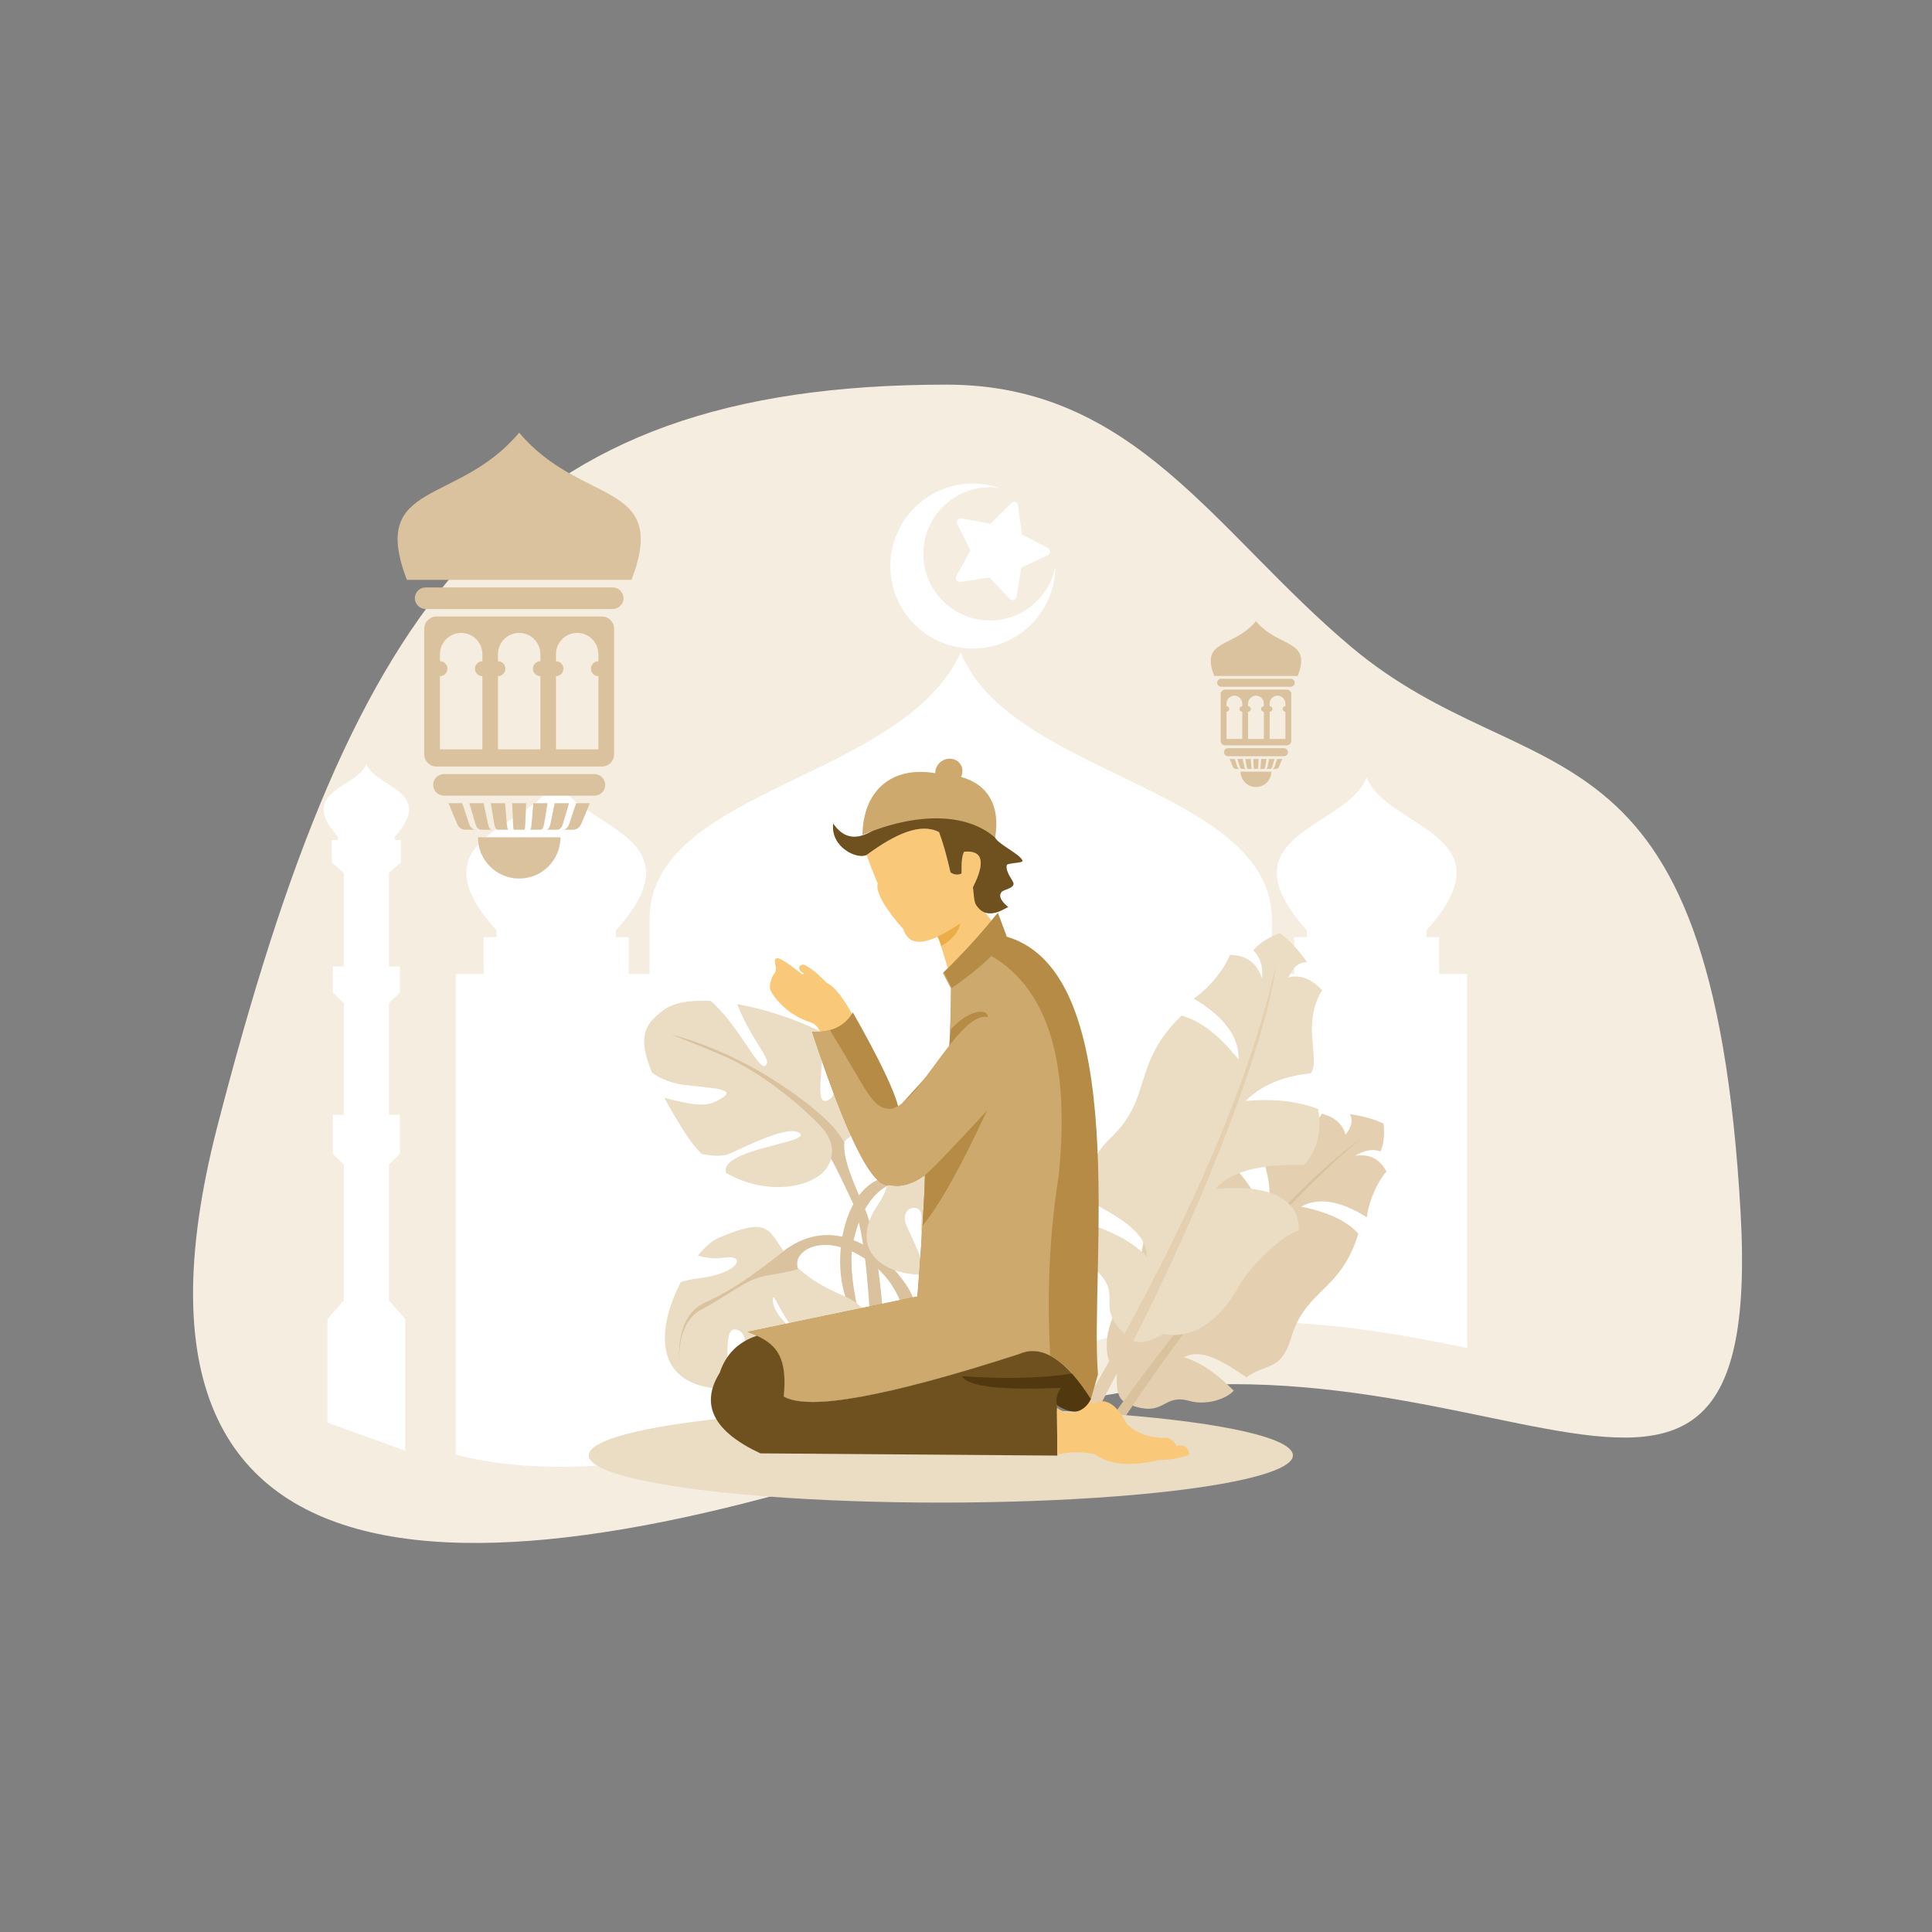 <svg xmlns="http://www.w3.org/2000/svg" viewBox="0 0 2000 2000" id="Muslimmanprayingatnight"><rect x="0" y="0" width="2000" height="2000" fill="#808080" stroke="none"/><path fill="#f5ede0" fill-rule="evenodd" d="M979.88,398.17c195.37,0,277.68,152.69,418.73,271.39c186.69,157.1,373.35,54.82,403.24,585.63  c26.6,472.43-305.35,51.15-773.4,220.38C560.4,1644.8,83.7,1712.95,225.16,1165.41C366.61,617.87,525.91,398.17,979.88,398.17z" clip-rule="evenodd" class="colore0e8f5 svgShape"></path><path fill="#ffffff" fill-rule="evenodd" d="M1518.77 1395.43c-119.33-24.46-273.25-51.35-447.94 11.82-225.49 81.53-453.14 137.33-599.05 98.55v-497.48h28.94v-38.15h13.22v-7.07c-90-99.92 41.39-105.46 61.83-158.24 20.46 52.79 151.85 58.32 61.84 158.24v7.07h13.21v38.15h21.6V952.1c0-136.25 262.21-144.1 322.09-276.81 50.54 127.7 322.1 140.55 322.1 276.81v56.23h23.12v-38.14h13.21v-7.08c-90-99.92 41.39-105.45 61.86-158.24 20.44 52.79 151.83 58.32 61.83 158.24v7.08h13.2v38.14h28.94V1395.43zM379.28 790.9c9.72 25.12 72.24 27.74 29.41 75.3v3.36h6.29v23.16l-12.33 10.99v96.84h11.33v26.91l-11.33 11.01v115.62h11.33v40.38l-11.33 10.99v140.74l16.85 19.25v136.39l-80.46-29.2v-107.19l16.86-19.25v-140.74l-11.33-10.99v-40.38h11.33v-115.62l-11.33-11.01v-26.91h11.33v-96.84l-12.35-10.99v-23.16h6.28v-3.36C307.03 818.64 369.54 816.02 379.28 790.9L379.28 790.9z" clip-rule="evenodd" class="colorffffff svgShape"></path><path fill="#d9c29d" fill-rule="evenodd" d="M589.28,852.82l7.15-21.34h14.17l-8.86,21.34c-1.33,3.19-3.98,6.12-8.87,6.12h-10.74  C586.07,858.95,588.21,856.01,589.28,852.82L589.28,852.82z M589.03,831.48h-14.79l-4.44,21.34c-0.66,3.19-2.01,6.12-4.45,6.12  h11.2c3.44,0,5.31-2.94,6.25-6.12L589.03,831.48L589.03,831.48z M566.85,831.48l-3.55,21.34c-0.53,3.19-1.6,6.12-3.57,6.12h-11.2  c0.98,0,1.51-2.94,1.77-6.12l1.77-21.34H566.85L566.85,831.48z M522.85,831.48h-14.78l3.57,21.34c0.53,3.2,1.6,6.12,3.56,6.12h11.2  c-0.98,0-1.51-2.92-1.77-6.12L522.85,831.48L522.85,831.48z M478.49,831.48h-14.17l8.87,21.34c1.33,3.2,3.98,6.12,8.86,6.12h10.74  c-3.94,0-6.08-2.92-7.15-6.12L478.49,831.48L478.49,831.48z M492.14,852.82l-6.25-21.34h14.78l4.46,21.34  c0.66,3.2,2,6.12,4.45,6.12h-11.2C494.95,858.95,493.07,856.03,492.14,852.82L492.14,852.82L492.14,852.82z M537.46,447.89  c63.9,76.19,155.92,48.74,116.27,152.39H421.19C381.55,496.63,473.56,524.08,537.46,447.89L537.46,447.89L537.46,447.89z   M440.61,608.1h193.7c6.14,0,11.17,5.02,11.17,11.16s-5.07,11.17-11.17,11.17h-193.7c-6.11,0-11.17-5.06-11.17-11.17  C429.44,613.16,434.46,608.1,440.61,608.1L440.61,608.1L440.61,608.1z M537.46,655.18c-12.09,0-21.98,9.88-21.98,21.96v7.37  c4.27,0,7.72,3.46,7.72,7.72c0,4.26-3.45,7.72-7.72,7.72v75.77h43.94v-75.77c-4.26,0-7.71-3.46-7.71-7.72  c0-4.26,3.45-7.72,7.71-7.72v-7.37C559.42,665.06,549.54,655.18,537.46,655.18L537.46,655.18L537.46,655.18z M499.37,677.14  c0-12.08-9.88-21.96-21.96-21.96c-12.1,0-21.98,9.88-21.98,21.96l0.01,7.37c4.26,0,7.71,3.46,7.71,7.72c0,4.26-3.45,7.72-7.72,7.72  l0.01,75.77h43.93v-75.77c-4.26,0-7.71-3.46-7.71-7.72c0-4.26,3.45-7.72,7.71-7.72V677.14L499.37,677.14z M597.51,655.18  c-12.09,0-21.97,9.88-21.97,21.96v7.37c4.27,0,7.71,3.46,7.71,7.72c0,4.26-3.44,7.72-7.71,7.72v75.77h43.93v-75.77  c-4.26,0-7.71-3.46-7.71-7.72c0-4.26,3.45-7.72,7.71-7.72v-7.37C619.47,665.06,609.59,655.18,597.51,655.18L597.51,655.18  L597.51,655.18z M451.76,638.24h171.39c6.91,0,12.58,5.66,12.58,12.58v130.12c0,6.92-5.67,12.57-12.58,12.57H451.76  c-6.91,0-12.58-5.66-12.58-12.56V650.82C439.19,643.92,444.84,638.24,451.76,638.24L451.76,638.24L451.76,638.24z M459.57,801.33  h155.78c6.15,0,11.17,5.02,11.17,11.16c0,6.15-5.03,11.17-11.17,11.17H459.57c-6.14,0-11.16-5.03-11.16-11.17  C448.4,806.36,453.43,801.33,459.57,801.33L459.57,801.33L459.57,801.33z M494.75,866.77h85.42c0,23.59-19.12,42.71-42.71,42.71  C513.87,909.48,494.75,890.35,494.75,866.77L494.75,866.77L494.75,866.77z M530.24,831.48h14.43l-0.88,21.34  c-0.13,3.19-0.39,6.12-0.87,6.12h-10.94c-0.49,0-0.74-2.92-0.88-6.12L530.24,831.48z" clip-rule="evenodd" class="color9db2d9 svgShape"></path><path fill="#ffffff" fill-rule="evenodd" d="M1007.08,500.59c9.64,0,18.9,1.59,27.54,4.53c-3.21-0.45-6.48-0.7-9.82-0.7c-38.09,0-68.97,30.87-68.97,68.96  c0,38.09,30.88,68.96,68.97,68.96c33.53,0,61.47-23.95,67.66-55.67c-0.37,46.84-38.46,84.7-85.39,84.7  c-47.16,0-85.39-38.24-85.39-85.4C921.69,538.83,959.93,500.59,1007.08,500.59z" clip-rule="evenodd" class="colorffffff svgShape"></path><path fill="#ffffff" fill-rule="evenodd" d="M1045.21,619.86l-20.83-22.08l-29.99,4.63c-3.41,0.52-5.94-3.1-4.3-6.12l14.56-26.62l-13.65-27.08  c-1.56-3.11,1.11-6.64,4.49-5.98l29.82,5.61l21.55-21.35c2.45-2.44,6.6-1,7.06,2.42l3.86,30.09l26.99,13.86  c3.07,1.6,2.99,6.03-0.13,7.5l-27.41,12.99l-4.88,29.93C1051.79,621.06,1047.58,622.36,1045.21,619.86z" clip-rule="evenodd" class="colorffffff svgShape"></path><path fill="#e4d0b0" fill-rule="evenodd" d="M1274.05,1205.27c-18.94,5.5-32.13,16.95-39.59,34.38c19.65,36.03,25.39,63.29,17.21,81.77   c-19.28-49.75-45.97-63.34-67.91-50.1c3.36,15.25-9.4,55.4-20.27,71.32c-19.2,28.12-24.84,59.29-7.33,81.07   c-0.77,14.34,1.55,23.3,6.95,26.87c-22.76,30.85-44.92,62.65-66.47,95.4c2.82,3.94,8.42,6.55,12.36,6.07   c8.1-12.91,13.86-22.02,18.01-27.96c15.24-23.98,30.34-46.98,45.31-69c1.49,0.55,3,1.04,4.53,1.44   c29.41,8.05,27.74-13.74,54.6-6.26c16.53,4.6,36.6-1.06,45.77-10.61c-13.05-12.89-29.97-28.17-51.75-34.64   c17.78-9.22,38.2,2.63,64.86,20.73c21.48-15.39,35.76-5.65,46.48-41.46c14.94-49.91,51.24-47.26,69.35-107.27   c-11.82-13.07-31.56-22.37-59.23-27.91c18.02-9.91,40.69-6.21,67.99,11.09c2.29-19.13,13-39.88,20.37-47.3   c-6.69-13.14-17.47-18.61-32.33-16.42c9.14-5.84,17.88-7.38,26.23-4.6c3.28-7.34,4.3-16.9,3.06-28.68   c-9.65-4.66-21.3-7.96-34.93-9.91c3.49,6.19,1.99,13.33-4.51,21.42c-2.52-10.73-10.63-18.04-24.32-21.92   c-19.32,31.24-54.98,29.65-62.66,43.43c9.32,23.69,10.9,45.13,4.75,64.31C1300.88,1236.79,1288.71,1218.38,1274.05,1205.27z" clip-rule="evenodd" class="colorb0c2e4 svgShape"></path><path fill="#d9c29d" fill-rule="evenodd" d="M1096.65,1545.98c21.55-32.75,43.7-64.55,66.47-95.4c84.82-117.11,186.42-230.9,244.41-270.59   c-87.84,73.35-181.34,188.05-280.5,344.1c-4.15,5.94-9.91,15.04-18.01,27.96C1105.08,1552.53,1099.48,1549.93,1096.65,1545.98z" clip-rule="evenodd" class="color9db2d9 svgShape"></path><path fill="#ebdcc4" fill-rule="evenodd" d="M1364.45,1148.02c4.25,22.06-0.51,41.38-14.3,57.97c-46.72-1.21-77.33,7.12-91.81,25   c60.43-6.29,88.05,13.72,86.02,42.83c-17.21,4.51-51.27,38.28-61.77,57.56c-18.55,34.04-47.2,55.94-78.37,49.49   c-14.14,8.23-24.42,10.53-30.85,6.9c-19.45,39.09-40.19,78.04-62.2,116.88c-5.47-0.81-11.01-5.14-12.57-9.38   c8.88-14.92,15.12-25.47,18.98-32.77c16.4-27.89,31.88-55.13,46.43-81.73c-1.34-1.22-2.61-2.51-3.82-3.85   c-23.41-25.63-0.46-35.25-21.98-58.59c-13.24-14.36-17.93-37.64-13-51.9c19.83,6.54,44.1,15.75,61.96,34.48   c0.11-22.81-22.49-37.35-54.67-54.99c4.45-29.74-12.83-39.17,17.9-68.62c42.83-41.04,21.31-76.45,72.75-125.96   c19.38,5.2,39.05,20.38,59.02,45.54c0.69-23.4-14.82-44.45-46.52-63.15c18.2-12.25,33.67-33.87,37.36-45.2   c16.79-0.04,27.93,8.04,33.42,24.24c1.18-12.29-1.8-21.94-8.95-28.96c5.74-7.14,14.9-13.14,27.48-17.99   c9.74,7.36,19.13,17.45,28.18,30.27c-8.08-0.33-14.54,4.89-19.36,15.68c12.18-3.02,23.79,1.41,34.84,13.27   c-21.64,35.8-1.53,71.12-11.51,86.06c-28.86,2.84-51.4,12.36-67.65,28.56C1318.58,1137.19,1343.57,1139.97,1364.45,1148.02z" clip-rule="evenodd" class="colorc4d1eb svgShape"></path><path fill="#e4d0b0" fill-rule="evenodd" d="M1111.18,1504.64c22.01-38.84,42.75-77.79,62.2-116.88c74.69-146.74,137.29-308.78,147.42-388.15   c-28.75,127.09-96.48,281.39-203.2,462.88c-3.86,7.29-10.1,17.85-18.98,32.77C1100.18,1499.5,1105.72,1503.83,1111.18,1504.64z" clip-rule="evenodd" class="colorb0c2e4 svgShape"></path><path fill="#d9c29d" fill-rule="evenodd" d="M890.64,1150.89c-28.72,26.21-16.23,52.44,4.99,101.13c21.21,48.7,24.96,228.51,24.96,228.51l-17.47-2.5    c0,0,2.51-184.8-21.22-234.74c-23.73-49.95-33.73-74.91-54.95-58.68C805.74,1200.84,890.64,1150.89,890.64,1150.89z" clip-rule="evenodd" class="color9db2d9 svgShape"></path><path fill="#d9c29d" fill-rule="evenodd" d="M811.97,1294.49c49.96-37.46,101.13-2.51,127.37,37.46c26.21,39.95,7.5,129.85,7.5,129.85s-10,0-10-3.74    c0-3.75,27.48-106.13-37.45-152.34c-40.62-28.9-69.91-14.97-73.66-1.24c-3.75,13.73,16.23,38.7,16.23,38.7L811.97,1294.49z" clip-rule="evenodd" class="color9db2d9 svgShape"></path><path fill="#d9c29d" fill-rule="evenodd" d="M926.85,1217.48c-49.96,0-66.19,77.42-52.44,122.36c13.73,44.95,32.47,128.61,32.47,128.61l12.48-12.48    c0,0-47.45-117.37-36.21-169.81c11.24-52.44,38.69-61.19,43.7-61.19C931.84,1224.97,926.85,1217.48,926.85,1217.48z" clip-rule="evenodd" class="color9db2d9 svgShape"></path><path fill="#ebdcc4" fill-rule="evenodd" d="M906.41 1116.94c-3.47-15.54-24.2-32.35-51.89-46.62 4.13 22.93 17.3 60.4 3.66 68.09-18.43 10.36-1.79-41.96-8.9-70.72-26.01-12.7-57.31-23.08-86.11-28.25.06.11.08.21.11.32 16.23 41.2 37.45 57.44 28.71 63.68-6.55 4.7-27.97-42.9-56.27-67.29-21.22-1.13-39.19 1.73-49.79 10.16-16.43 13-27.45 24.53-10.94 64.11 9.43 6.74 21.66 11.58 35.85 13 37.46 3.75 54.95 4.99 28.72 17.48-12.84 6.12-34.34-.34-51.81-4.28 5.65 10.42 12.62 22.23 21.08 35.68 5.38 8.53 11.28 15.93 17.56 22.34 12.07 2.31 22.6 2.33 28.16-.05 17.47-7.5 62.42-31.22 73.66-21.23 10.99 9.78-83.25 15.97-76.72 40.81 45.69 26.32 97.97 13.79 107.2-10.37C871.11 1171.36 916.91 1163.72 906.41 1116.94zM871.3 1340.57c-94.88-39.96-44.89-94.79-128.55-58.58-5.9 2.55-13.06 8.99-20.26 17.85 7.44 2.12 16.45 3.64 26.51 2.14 24.97-3.75 16.24 16.23-24.99 21.22-7.74.94-14.05 2.25-19.29 4.07-19.65 37.71-28.49 87.31 13.06 104.56 8.19 3.41 18.3 5.35 29.57 6.08 12.82-10.19-3.14-69.15 16.65-61.01 18.96 7.82-5.98 50.54-2.56 61.31 18.74-.33 39.49-3.4 59.28-8.31 7.85-4.4 13.85-10.29 15.67-18.04 6.26-26.22-34.94-42.45-36.21-64.93-1.13-20.65 15.13 45.46 58.14 55.2C897.26 1383.93 915.66 1359.25 871.3 1340.57zM938.92 1269.93c-10-21.22 16.23-26.23 14.97-10-1.08 14.4-1.22 49.36 13.53 58.88 25.43-2.77 60.04-13.01 86.22-28.64.33-2.11 0-4.28-1.1-6.51-11.24-22.48-83.65-41.2-61.18-48.69 17.89-5.98 49.28 29.25 74.55 46.98 15.19-11.52 25.35-25.25 25.35-40.56 0-20.75-25.21-44.23-57.82-55.46-14.66 1.49-28.3 9.5-49.58 21.56-31.44 17.82-24.17-10.99 5.58-28.08-25.69 1.33-51.27 12.29-70.13 38.48 0 0 1.79 11.2-10.06 28.52-32.33 47.25 4.99 74.83 49.58 73.04C956.28 1307.01 945.81 1284.59 938.92 1269.93z" clip-rule="evenodd" class="colorc4d1eb svgShape"></path><path fill="#d9c29d" fill-rule="evenodd" d="M814.97 1292.36c-24.42 18.87-51.53 40.93-84.82 55.91-33.32 14.99-26.65 63.82-26.65 63.82s-4.99-42.17 22.76-56.61c27.74-14.42 46.05-31.63 67.12-34.95 21.11-3.34 32.77-6.66 32.77-6.66s-6.67-13.33-2.78-18.32C827.26 1290.56 814.97 1292.36 814.97 1292.36zM694.63 1070.8c89.34 23.86 154.82 81.02 167.05 94.9 12.21 13.87 12.21 17.76 12.21 17.76l-9.46 17.75-4.43-2.22c0 0 7.22-14.98-11.66-34.4-32.55-33.5-72.14-59.94-99.35-71.59C721.8 1081.34 694.63 1070.8 694.63 1070.8z" clip-rule="evenodd" class="color9db2d9 svgShape"></path><g fill="#000000" class="color000000 svgShape"><ellipse cx="973.91" cy="1506.59" fill="#ebdcc4" fill-rule="evenodd" clip-rule="evenodd" rx="364.53" ry="48.9" class="colorc4d1eb svgShape"></ellipse><path fill="#f9c979" fill-rule="evenodd" d="M1048.08,975.08c-9.67-4.09-33.6-38.26-37.7-42.22c-0.66-3.89-1.74-8.68-3.24-14.34    c13.28-26.19,10.29-38.47-8.99-36.86c-2.15,3.46-3.04,10.98-2.68,22.53c-3.77,1.89-7.61,1.55-11.51-1.02    c-4.01-17.63-7.97-31.55-11.89-41.77c-19.07-9.78-44.8,1.53-74.91,23.66c3.26,9.46,7.08,19.28,11.46,29.48    c-2.83,8.45,8.74,27.63,26.5,47.29c4.45,14.29,16.25,16.91,35.39,7.87c2.78,4.41,16.04,51.32,16.29,52.08    C988.77,1069.75,1070.29,1026.61,1048.08,975.08z" clip-rule="evenodd" class="colorf9af79 svgShape"></path><path fill="#6f5120" fill-rule="evenodd" d="M897.15,885.05c30.12-22.13,55.84-33.42,74.92-23.67c3.91,10.24,7.88,24.16,11.89,41.77    c3.9,2.58,7.74,2.93,11.5,1.04c-0.34-11.59,0.54-19.08,2.68-22.53c19.3-1.62,22.28,10.68,8.99,36.86    c0.66,2.49,0.93,14.36,3,17.75c12.31,20.21,33.54,0.82,33.92,2.98c-6.34-5.16-10.99-10.92-7.4-15.66    c2.19-2.9,12.63-3.71,12.58-8.78c-0.03-3.3-8.75-11.85-6.97-19.28c0.57-2.34,17.45-1.91,16.27-4.62    c-3.12-7.15-24.51-16.52-28.43-23.82c-12.91-23.99-29.64-44.99-52.44-44.22c-33.22-23.11-80.77,78.97-115.15,29.66    C859.52,876.88,887.14,890.09,897.15,885.05z" clip-rule="evenodd" class="color20386f svgShape"></path><path fill="#ebad47" fill-rule="evenodd" d="M994.23,955.85c-8.55,5.67-16.46,10.29-23.72,13.84c1.91,3.04,3.19,7.21,3.87,9.75    C985.67,972.81,992.29,964.95,994.23,955.85z" clip-rule="evenodd" class="colored7d57 svgShape"></path><path fill="#cea96d" fill-rule="evenodd" d="M994.83,804.25c28.28,7.79,40.89,30.55,35.29,62.85c-30.18-26.4-82.34-25.81-137.29-2.84    c0.62-45.79,30.16-71.59,75.42-63.84c-0.29-5.1,2.55-10.32,7.61-13.12c6.91-3.81,15.37-1.71,18.92,4.71    C996.9,795.87,996.78,800.41,994.83,804.25z" clip-rule="evenodd" class="color6d96ce svgShape"></path><path fill="#f9c979" fill-rule="evenodd" d="M896.84,1083.05c-1.33-7.31-22.72-56.52-40.55-65.44c-2.41-1.21-11.72-13.39-24.6-19.18    c-8.19,0.86-3.09,8.76,0.96,9.3c-2.31,0.86-2.31,0.86-2.31,0.86s-20.83-17.14-25.88-16.66c-5.05,0.5,0.23,9.56-1.61,13.57    c-1.83,3.98-2.76,3.45-4.32,8.08c-1.55,4.62-2.05,8.62-0.92,11.64c1.12,3.06,14.43,24.8,41.59,33.09    c16.31,4.96,13,39.35,24.21,46.72C865.86,1092.04,902.42,1095.92,896.84,1083.05z" clip-rule="evenodd" class="colorf9af79 svgShape"></path><path fill="#b58b46" fill-rule="evenodd" d="M984.56,1023.27c-5.54-10.7-8.31-16.06-8.31-16.06c20.5-19.87,39.44-40.63,56.81-62.3    c6.11,16.5,9.16,24.74,9.16,24.74c130.54,38.41,85.63,346.5,94.4,453.08c-4.89,17.1-7.34,25.65-7.34,25.65    c-26.23-41.42-50.96-56.99-74.2-46.73c-136.92,44.29-218.17,58.95-243.72,43.99c4.4-44.95-10-56.55-37.57-66.89    c117.28-24.44,175.92-36.65,175.92-36.65c4.81-61.36,7.41-103.2,7.8-125.53c-13.42,9.47-25.63,12.83-36.64,10.09    c-17.24,4.37-43.96-48.47-80.17-158.5c19.86,0.76,33.9-5.95,42.14-20.16c27.56,48.65,43.29,81.48,47.19,98.5    c19.83-22.01,37.24-41.25,52.23-57.72C983.91,1065.9,984.68,1044.06,984.56,1023.27z" clip-rule="evenodd" class="color466fb5 svgShape"></path><path fill="#cea96d" fill-rule="evenodd" d="M984.56,1023.27c-5.54-10.7-8.31-16.06-8.31-16.06c9.48-9.19,18.64-18.57,27.45-28.15    c75.25,27.32,105.96,106.93,92.12,238.89c-9.35,59.45-12.23,121.27-8.62,185.46c-11.01-5.77-21.72-6.35-32.12-1.76    c-136.92,44.29-218.17,58.95-243.72,43.99c4.4-44.95-10-56.55-37.57-66.89c117.28-24.44,175.92-36.65,175.92-36.65    c4.81-61.36,7.41-103.2,7.8-125.53c-13.42,9.47-25.63,12.83-36.64,10.09c-17.24,4.37-43.96-48.47-80.17-158.5    c6.8,0.26,12.92-0.36,18.36-1.85c38.45,62.4,43.2,80.22,60.89,81.56c28.1,2.15,72.46-102.29,102.62-94.83    c0.64-8.77-17.69-9.17-36.83,11.03c-0.71,0.76-2.15,3.41-2.13,2.34L984.56,1023.27z" clip-rule="evenodd" class="color6d96ce svgShape"></path><path fill="#b58b46" fill-rule="evenodd" d="M985.05 1021.97c-5.34-10.31-8.01-15.46-8.01-15.46 19.75-19.14 37.99-39.15 54.72-60.02 5.88 15.89 8.83 23.83 8.83 23.83l1.85.58c-10.59 15.23-29.94 33.03-57.39 52.1V1021.97zM954.99 1268.94c1.46-22.99 2.3-40.46 2.51-52.36 8.7-7.5 30.1-29.78 64.17-66.85C995.26 1207.06 973.03 1246.8 954.99 1268.94z" clip-rule="evenodd" class="color466fb5 svgShape"></path><path fill="#6f5120" fill-rule="evenodd" d="M783.49,1382.76c-19.24,6.34-32.07,19.14-38.48,38.4c-20.47,32.88-6.42,60.68,42.16,83.37    c204.93,1.53,307.4,2.3,307.4,2.3c-0.31-34.82-0.46-52.23-0.46-52.23c16.21,10.3,27.93,8.23,35.15-6.21    c-26.23-41.42-50.96-56.99-74.2-46.73c-136.92,44.29-218.17,58.95-243.72,43.99C815.21,1406.32,804.66,1392.52,783.49,1382.76z" clip-rule="evenodd" class="color20386f svgShape"></path><path fill="#52380e" fill-rule="evenodd" d="M1094.13,1454.61c16.2,10.29,27.92,8.23,35.14-6.22c-6.6-10.42-13.11-19.21-19.53-26.36    c-32.63,4.84-70.68,5.7-114.11,2.56c6.29,10.78,40.5,14.83,102.62,12.14C1093.99,1442.64,1092.62,1448.6,1094.13,1454.61z" clip-rule="evenodd" class="color0e2952 svgShape"></path><path fill="#f9c979" fill-rule="evenodd" d="M1129.28,1448.39c1.01,3.84,1.5,5.75,1.5,5.75c12.31-8.44,24.21-1.87,35.73,19.7    c10.17,10.3,24.07,15.19,41.69,14.66c4.5,1.19,7.79,4.1,9.85,8.7c2.88-1.59,6.42-1.39,9.1,0.51c2.69,1.91,4.05,5.17,3.5,8.42    c-9.92,3.51-20.39,5.29-30.92,5.27c-29.11,6.94-51.18,4.95-66.2-5.96c-13.61-2.87-26.6-2.75-38.97,0.34    c-0.27-32.29-0.41-48.44-0.41-48.44c5.57,4.43,12.89,5.99,19.79,4.23C1120.83,1459.83,1126.51,1454.95,1129.28,1448.39z" clip-rule="evenodd" class="colorf9af79 svgShape"></path></g><path fill="#d9c29d" fill-rule="evenodd" d="M1319.43,793.65l2.65-7.94h5.27l-3.29,7.94c-0.5,1.18-1.49,2.28-3.29,2.28l-3.99-0.01  C1318.24,795.92,1319.04,794.83,1319.43,793.65L1319.43,793.65z M1319.34,785.71h-5.5l-1.65,7.94c-0.25,1.18-0.75,2.28-1.65,2.28  l4.16-0.01c1.27,0,1.97-1.09,2.32-2.27L1319.34,785.71L1319.34,785.71z M1311.09,785.71l-1.32,7.94c-0.19,1.18-0.59,2.28-1.33,2.28  l-4.16-0.01c0.37,0,0.56-1.09,0.66-2.27l0.66-7.94H1311.09L1311.09,785.71z M1294.73,785.71h-5.5l1.33,7.94  c0.19,1.19,0.59,2.28,1.32,2.28l4.16-0.01c-0.36,0-0.56-1.08-0.66-2.27L1294.73,785.71L1294.73,785.71z M1278.24,785.71h-5.27  l3.29,7.94c0.49,1.19,1.48,2.28,3.29,2.28l4-0.01c-1.46,0-2.26-1.08-2.66-2.27L1278.24,785.71L1278.24,785.71z M1283.31,793.65  l-2.32-7.94h5.49l1.66,7.94c0.24,1.19,0.75,2.28,1.66,2.28l-4.17-0.01C1284.35,795.92,1283.66,794.84,1283.31,793.65  L1283.31,793.65L1283.31,793.65z M1300.16,643.06c23.77,28.34,57.98,18.12,43.24,56.67h-86.47  C1242.19,661.19,1276.4,671.4,1300.16,643.06L1300.16,643.06L1300.16,643.06z M1264.15,702.64h72.03c2.29,0,4.16,1.87,4.16,4.15  c0,2.28-1.88,4.15-4.16,4.15l-72.03-0.01c-2.27,0-4.15-1.88-4.15-4.14C1259.99,704.52,1261.86,702.64,1264.15,702.64  L1264.15,702.64L1264.15,702.64z M1300.17,720.15c-4.49,0-8.18,3.67-8.18,8.17l0.01,2.73c1.58,0,2.86,1.29,2.86,2.87  s-1.28,2.87-2.87,2.87l0.01,28.18h16.34v-28.18c-1.59,0-2.87-1.29-2.87-2.87s1.28-2.86,2.87-2.86v-2.74  C1308.34,723.82,1304.66,720.15,1300.17,720.15L1300.17,720.15L1300.17,720.15z M1286,728.32c0-4.49-3.67-8.17-8.17-8.17  c-4.49,0-8.17,3.67-8.17,8.17v2.73c1.58,0,2.87,1.29,2.87,2.87s-1.29,2.87-2.87,2.87v28.18H1286v-28.18  c-1.58,0-2.87-1.29-2.87-2.87s1.29-2.86,2.87-2.86V728.32L1286,728.32z M1322.49,720.15c-4.49,0-8.17,3.67-8.17,8.17l0.01,2.73  c1.58,0,2.86,1.29,2.86,2.87s-1.28,2.87-2.87,2.87l0.01,28.18h16.33v-28.18c-1.58,0-2.87-1.29-2.87-2.87s1.29-2.86,2.87-2.86v-2.74  C1330.66,723.82,1326.99,720.15,1322.49,720.15L1322.49,720.15L1322.49,720.15z M1268.29,713.85h63.74c2.57,0,4.67,2.1,4.67,4.67  v48.39c0,2.57-2.1,4.67-4.67,4.67h-63.74c-2.56,0-4.67-2.11-4.67-4.67v-48.39C1263.62,715.96,1265.72,713.85,1268.29,713.85  L1268.29,713.85L1268.29,713.85z M1271.2,774.5h57.93c2.29,0,4.15,1.87,4.15,4.15c0,2.29-1.87,4.16-4.15,4.16h-57.93  c-2.28,0-4.16-1.87-4.16-4.16C1267.04,776.37,1268.92,774.5,1271.2,774.5L1271.2,774.5L1271.2,774.5z M1284.28,798.83h31.76  c0,8.77-7.11,15.88-15.89,15.88C1291.39,814.72,1284.28,807.6,1284.28,798.83L1284.28,798.83L1284.28,798.83z M1297.48,785.71h5.36  l-0.33,7.94c-0.05,1.18-0.15,2.28-0.32,2.28l-4.06-0.01c-0.18,0-0.28-1.08-0.33-2.27L1297.48,785.71z" clip-rule="evenodd" class="color9db2d9 svgShape"></path></svg>